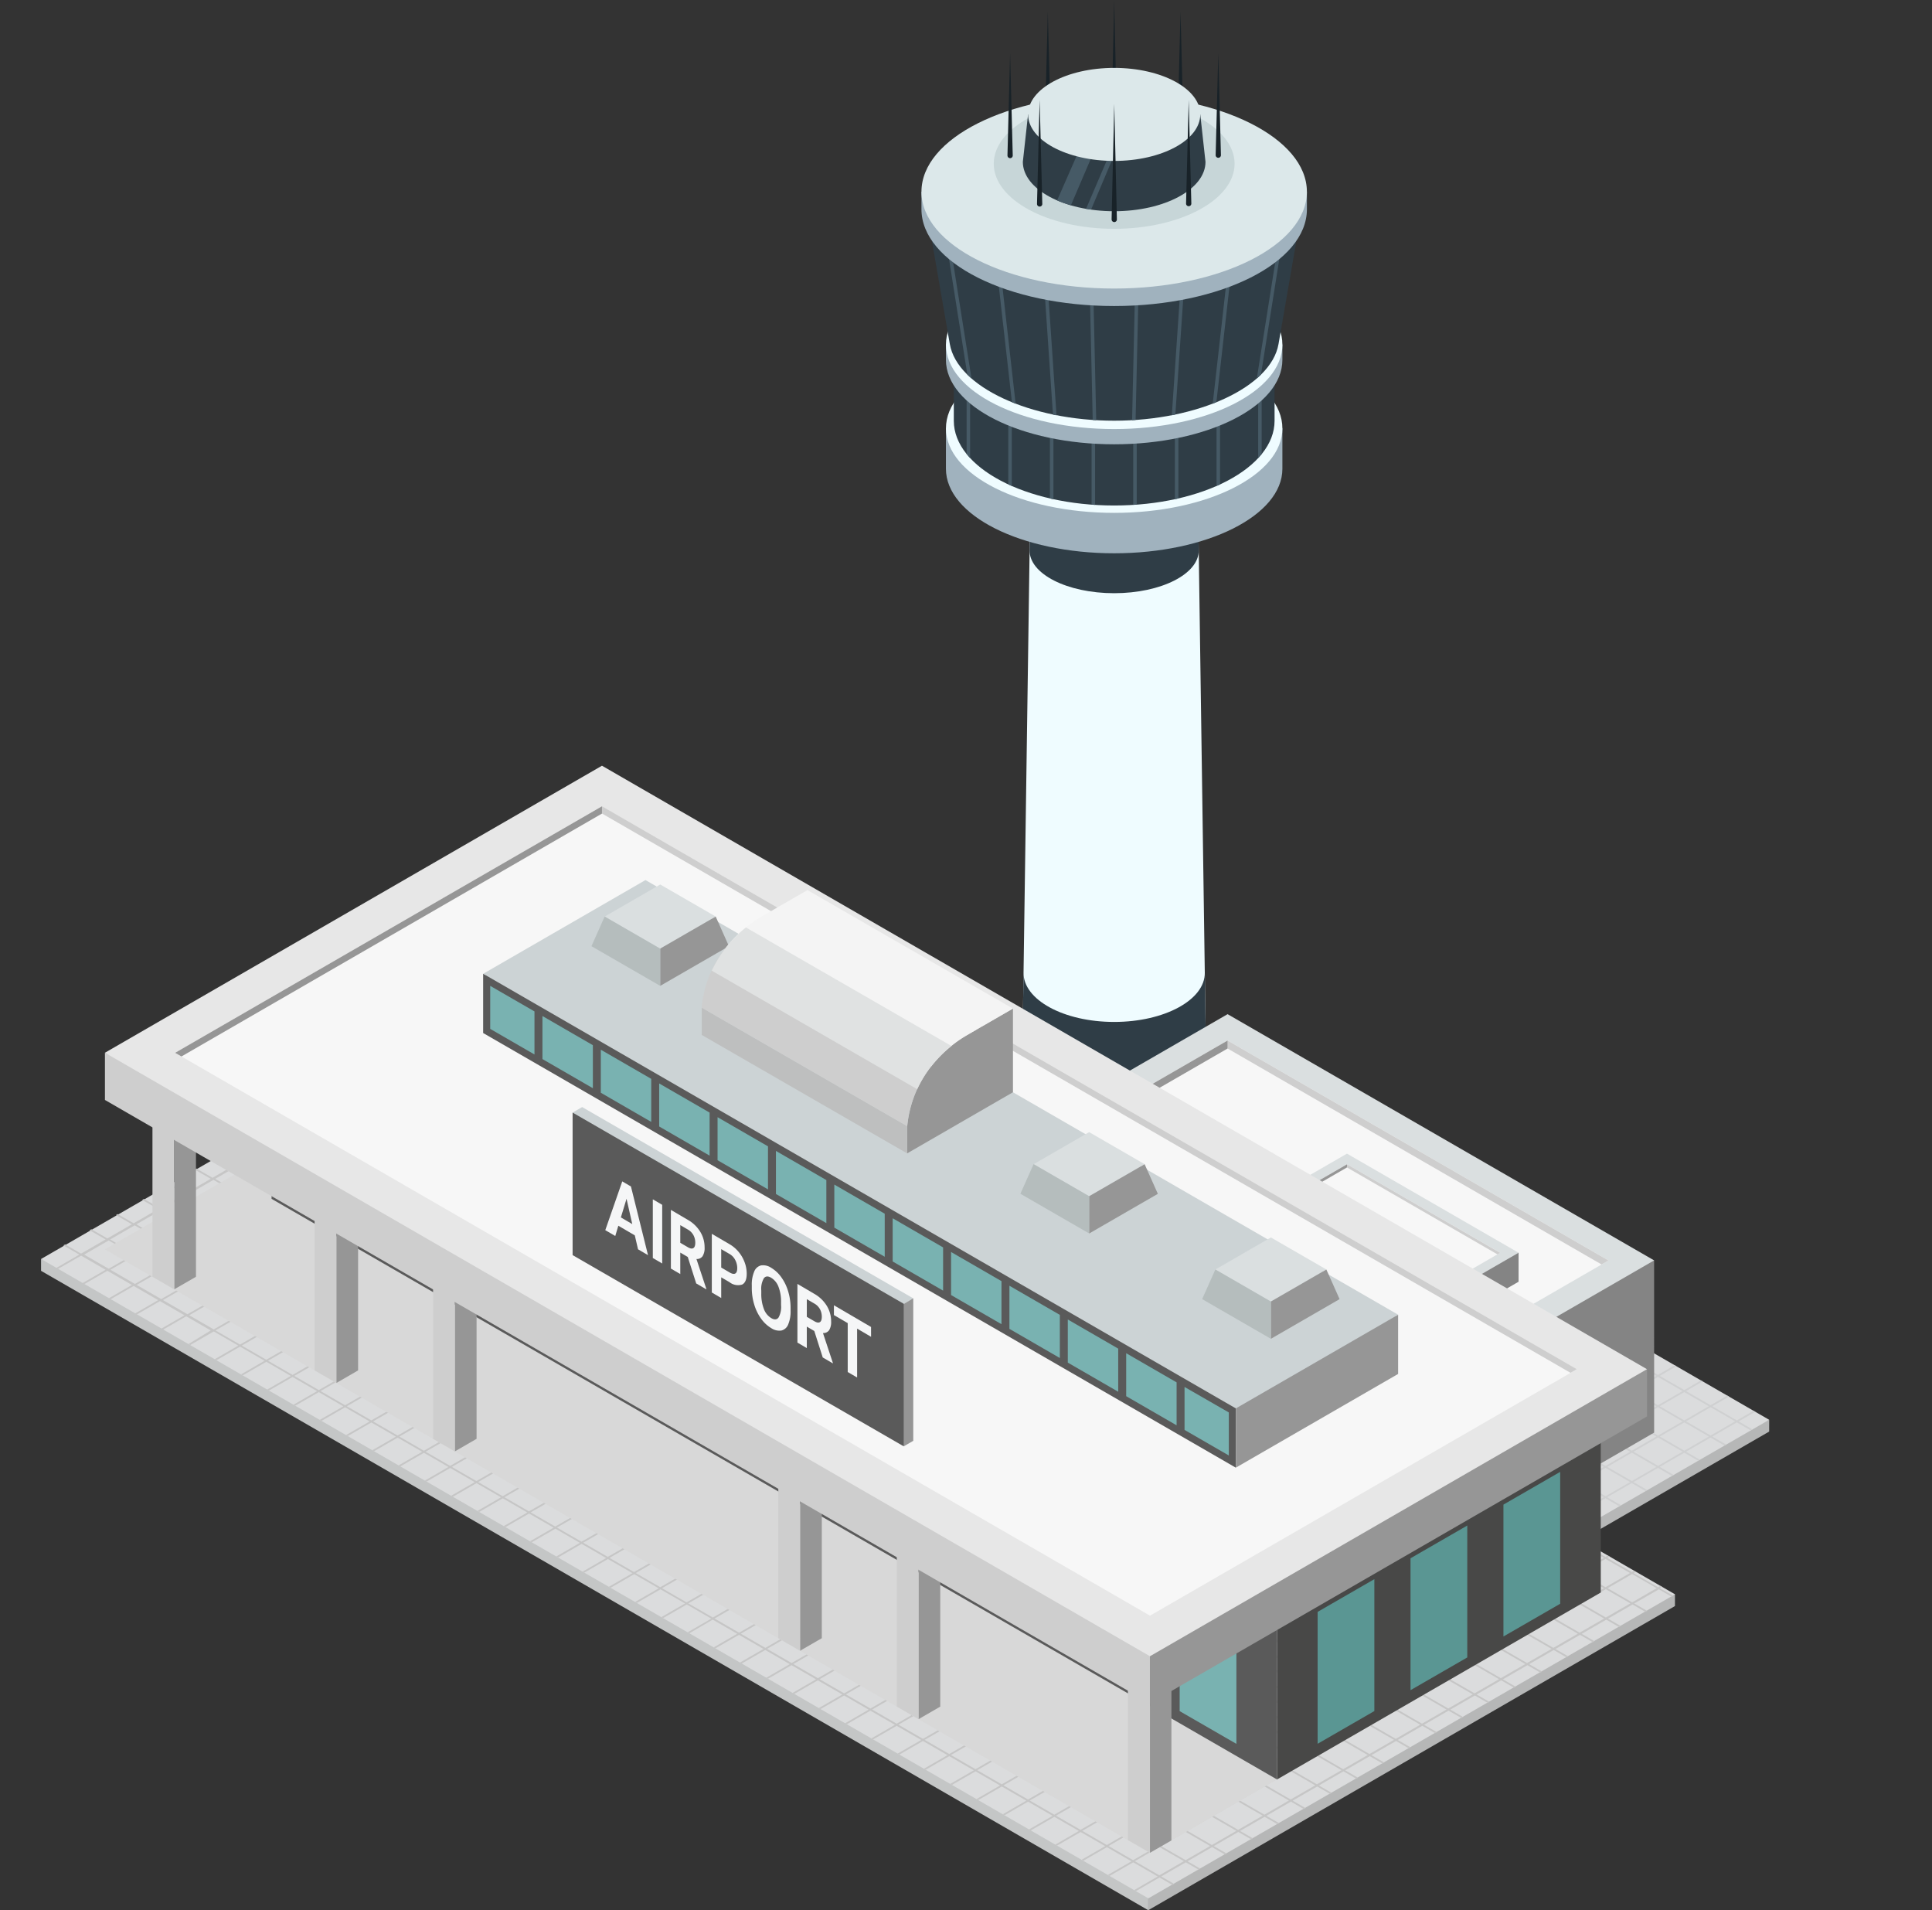 <svg xmlns="http://www.w3.org/2000/svg" xmlns:xlink="http://www.w3.org/1999/xlink" width="126" height="124.551" viewBox="0 0 126 124.551">
  <rect x="0" y="0" width="126" height="124.551" fill="#333333" stroke="none"/>
  <defs>
    <clipPath id="clip-path">
      <rect id="Rectangle_13466" data-name="Rectangle 13466" width="126" height="124.551" transform="translate(20.856)" fill="none"/>
    </clipPath>
    <clipPath id="clip-path-2">
      <rect id="Rectangle_13465" data-name="Rectangle 13465" width="77.626" height="44.817" fill="none"/>
    </clipPath>
  </defs>
  <g id="icon-infra" transform="translate(-20.856)">
    <g id="Group_13810" data-name="Group 13810">
      <g id="Group_4292" data-name="Group 4292">
        <g id="Group_4291" data-name="Group 4291" clip-path="url(#clip-path)">
          <path id="Path_13065" data-name="Path 13065" d="M257.981,135.5c-.026,1.812,2.65,3.293,5.979,3.293s6-1.48,5.979-3.293l-.483-33.631H258.464Z" transform="translate(-170.441 -67.302)" fill="#effcff"/>
          <path id="Path_13066" data-name="Path 13066" d="M263.96,190.106c-3.289,0-5.935-1.447-5.91-3.217l-.068,4.781c-.026,1.812,2.65,3.293,5.979,3.293s6-1.48,5.979-3.293l-.069-4.781c.025,1.77-2.621,3.217-5.91,3.217" transform="translate(-170.441 -123.472)" fill="#2f3d46"/>
          <path id="Path_13067" data-name="Path 13067" d="M259.349,103.181c-.022,1.541,2.447,2.8,5.515,2.8s5.537-1.258,5.515-2.8l-.019-1.312H259.368Z" transform="translate(-171.345 -67.302)" fill="#2f3d46"/>
          <path id="Path_13068" data-name="Path 13068" d="M243.268,84.948c0,3.043,4.912,5.51,10.971,5.51s10.972-2.467,10.972-5.51V82.313H243.268Z" transform="translate(-160.721 -54.382)" fill="#a0b2be"/>
          <path id="Path_13069" data-name="Path 13069" d="M254.24,66.074c-6.059,0-10.971,2.467-10.971,5.51s4.912,5.51,10.971,5.51,10.971-2.467,10.971-5.51-4.912-5.51-10.971-5.51" transform="translate(-160.721 -43.653)" fill="#effcff"/>
          <path id="Path_13070" data-name="Path 13070" d="M244.781,75.72c0,3.05,4.682,5.522,10.458,5.522S265.7,78.77,265.7,75.72V73.08H244.781Z" transform="translate(-161.72 -48.282)" fill="#2f3d46"/>
          <path id="Path_13071" data-name="Path 13071" d="M255.395,81.188l.229.016V73.08h-.229Zm-5.433-1.321q.113.052.229.1V73.08h-.229Zm2.716.914.229.051V73.08h-.229Zm8.149.051.229-.051v-7.7h-.229Zm-13.582-2.945c.072.089.149.177.229.263V73.08h-.229ZM266.26,73.08v5.071q.121-.13.229-.263V73.08ZM258.111,81.2l.229-.016V73.08h-.229Zm5.433-1.233c.077-.034.153-.069.229-.1V73.08h-.229Z" transform="translate(-163.349 -48.282)" fill="#465a66"/>
          <path id="Path_13072" data-name="Path 13072" d="M243.268,67.2c0,3.043,4.912,5.51,10.971,5.51s10.972-2.467,10.972-5.51v-.995H243.268Z" transform="translate(-160.721 -43.741)" fill="#a0b2be"/>
          <path id="Path_13073" data-name="Path 13073" d="M254.24,49.968c-6.059,0-10.971,2.467-10.971,5.51s4.912,5.51,10.971,5.51,10.971-2.467,10.971-5.51-4.912-5.51-10.971-5.51" transform="translate(-160.721 -33.012)" fill="#effcff"/>
          <path id="Path_13074" data-name="Path 13074" d="M240.841,47.809c.488,2.814,5.269,5,10.719,5s10.231-2.19,10.719-5l1.629-9.4h-24.7Z" transform="translate(-158.041 -25.378)" fill="#2f3d46"/>
          <path id="Path_13075" data-name="Path 13075" d="M242.061,38.412l1.806,11.394c.086.085.177.168.271.25l-1.846-11.644Zm3.219,0L246.774,51.6c.08.033.159.065.241.1l-1.5-13.289Zm3.219,0,.951,14,.233.047-.954-14.042Zm3.219,0,.325,14.351.229.015-.325-14.366Zm8.15,13.289c.082-.032.161-.064.241-.1L261.6,38.412h-.23Zm4.723-13.289-1.846,11.644c.094-.082.185-.165.271-.25l1.807-11.394Zm-9.98,14.366.229-.015.325-14.351h-.229Zm2.59-.323.232-.047.951-14h-.229Z" transform="translate(-159.923 -25.378)" fill="#465a66"/>
          <path id="Path_13076" data-name="Path 13076" d="M238.562,37.982c0,3.486,5.627,6.312,12.568,6.312S263.7,41.468,263.7,37.982v-1.14H238.562Z" transform="translate(-157.611 -24.34)" fill="#a0b2be"/>
          <path id="Path_13077" data-name="Path 13077" d="M251.131,18.24c-6.941,0-12.568,2.826-12.568,6.312s5.627,6.313,12.568,6.313S263.7,28.038,263.7,24.552s-5.627-6.312-12.568-6.312" transform="translate(-157.612 -12.051)" fill="#dce8ea"/>
          <path id="Path_13078" data-name="Path 13078" d="M260.312,18.964c-4.337,0-7.853,1.9-7.853,4.242s3.516,4.242,7.853,4.242,7.853-1.9,7.853-4.242-3.516-4.242-7.853-4.242" transform="translate(-166.793 -12.529)" fill="#c7d6d8"/>
          <path id="Path_13079" data-name="Path 13079" d="M287.849,8.991l.171-6.777.172,6.777a.172.172,0,0,1-.343.009V8.991" transform="translate(-190.174 -1.463)" fill="#182228"/>
          <path id="Path_13080" data-name="Path 13080" d="M275.1,7.527,275.267,0l.172,7.528a.172.172,0,0,1-.343.008V7.527" transform="translate(-181.748 0.001)" fill="#182228"/>
          <path id="Path_13081" data-name="Path 13081" d="M262.341,8.991l.172-6.777.172,6.777a.172.172,0,0,1-.343.009V8.991" transform="translate(-173.321 -1.463)" fill="#182228"/>
          <path id="Path_13082" data-name="Path 13082" d="M258.048,25.079c0,1.777,2.666,3.218,5.956,3.218s5.956-1.44,5.956-3.218l-.341-3.095H258.389Z" transform="translate(-170.485 -14.524)" fill="#2f3d46"/>
          <path id="Path_13083" data-name="Path 13083" d="M267.095,21.984l-2.46,5.606a7.714,7.714,0,0,0,.9.32l2.535-5.926Z" transform="translate(-174.837 -14.524)" fill="#465a66"/>
          <path id="Path_13084" data-name="Path 13084" d="M272.838,21.984,270.2,28.14c.108.019.218.034.328.05l2.626-6.206Z" transform="translate(-178.515 -14.524)" fill="#465a66"/>
          <path id="Path_13085" data-name="Path 13085" d="M264.67,13.045c-3.1,0-5.615,1.358-5.615,3.033s2.514,3.033,5.615,3.033,5.614-1.358,5.614-3.033-2.514-3.033-5.614-3.033" transform="translate(-171.15 -8.618)" fill="#dce8ea"/>
          <path id="Path_13086" data-name="Path 13086" d="M295.1,16.854l.172-6.667.172,6.667a.172.172,0,0,1-.343.009v-.009" transform="translate(-194.962 -6.73)" fill="#182228"/>
          <path id="Path_13087" data-name="Path 13087" d="M255.093,16.854l.172-6.667.172,6.667a.172.172,0,1,1-.343.009v-.009" transform="translate(-168.533 -6.73)" fill="#182228"/>
          <path id="Path_13088" data-name="Path 13088" d="M289.419,25.943l.172-6.777.172,6.777a.172.172,0,0,1-.343.009v-.009" transform="translate(-191.211 -12.662)" fill="#182228"/>
          <path id="Path_13089" data-name="Path 13089" d="M275.1,27.459l.172-7.528.172,7.528a.172.172,0,1,1-.343.008v-.008" transform="translate(-181.748 -13.168)" fill="#182228"/>
          <path id="Path_13090" data-name="Path 13090" d="M260.771,25.943l.172-6.777.172,6.777a.172.172,0,1,1-.343.009v-.009" transform="translate(-172.284 -12.662)" fill="#182228"/>
          <path id="Path_13091" data-name="Path 13091" d="M375.245,272.82l-.852.276-12.628,7.29v.983l13.479-7.782Z" transform="translate(-239.008 -180.244)" fill="#b6b7b7"/>
          <path id="Path_13092" data-name="Path 13092" d="M361.766,249.885v15.564l13.479-7.782Z" transform="translate(-239.009 -165.092)" fill="#dbdcdd"/>
          <path id="Path_13093" data-name="Path 13093" d="M361.765,265.647l.288.166.114-.066-.4-.232Zm12.574-7.973-.114-.066-1.089.628-1.6-.923,1.089-.629-.114-.066-1.089.629-1.6-.923,1.089-.629-.114-.066-1.089.628-1.6-.923,1.089-.629-.114-.066-1.089.628-1.6-.923,1.089-.629-.114-.066-1.089.628-1.6-.923,1.089-.629-.114-.066-1.089.629-1.6-.923,1.089-.629-.114-.066-1.089.629-1.1-.632v.132l.981.566-.981.566v.132l1.1-.632,1.6.923-1.6.923-1.1-.632v.132l.981.566-.981.566v.132l1.1-.632,1.6.923-1.6.923-1.1-.632v.132l.981.566-.981.566v.132l1.1-.632,1.6.923-1.6.923-1.1-.632v.132l.981.566-.981.566V259l1.1-.632,1.6.923-1.6.923-1.1-.632v.132l.981.566-.981.566v.132l1.1-.632,1.6.923-1.6.923-1.1-.632v.132l.981.566-.981.566v.132l1.1-.632,1.6.923-1.6.923-1.1-.632v.132l.981.566-.981.566v.132l1.1-.633.905.523.114-.066-.905-.523,1.6-.923.9.523.114-.066-.9-.523,1.6-.923.905.523.114-.066-.905-.523,1.6-.923.905.523.114-.066-.905-.523,1.6-.923.905.523.114-.066-.905-.523,1.6-.923.905.523.114-.066-.905-.523,1.6-.923.905.523.114-.066-.9-.523Zm-3.03-.36-1.6.923-1.6-.923,1.6-.923Zm-3.425,1.977-1.6.923-1.6-.923,1.6-.923Zm-3.2-1.977,1.6-.923,1.6.923-1.6.923Zm1.713.989,1.6-.923,1.6.923-1.6.923Zm3.2-1.978-1.6.923-1.6-.923,1.6-.923Zm-1.713-.989-1.6.923-1.6-.923,1.6-.923Zm-4.909-.989,1.6-.923,1.6.923-1.6.923Zm0,1.978,1.6-.923,1.6.923-1.6.923Zm0,1.978,1.6-.923,1.6.923-1.6.923Zm0,1.977,1.6-.923,1.6.923-1.6.923Zm1.6,2.9-1.6-.923,1.6-.923,1.6.923Zm1.713-.989-1.6-.923,1.6-.923,1.6.923ZM368,261.2l-1.6-.923,1.6-.923,1.6.923Zm1.713-.989-1.6-.923,1.6-.923,1.6.923Zm1.713-.989-1.6-.923,1.6-.923,1.6.923Zm-9.187-8.539-.472.272v.132l.586-.338Z" transform="translate(-239.008 -165.622)" fill="#cfd0d1"/>
          <path id="Path_13094" data-name="Path 13094" d="M359.98,242.207l-8.788,5.041-.231.527V259l9.643-5.568V242.207Z" transform="translate(-231.87 -160.02)" fill="#848484"/>
          <path id="Path_13095" data-name="Path 13095" d="M278.625,194.877l-9.643,5.568L296.8,216.5l9.643-5.568Z" transform="translate(-177.709 -128.75)" fill="#dadfe0"/>
          <path id="Path_13096" data-name="Path 13096" d="M277.751,203.789l6.668-3.85,24.842,14.343-6.668,3.85Z" transform="translate(-183.502 -132.094)" fill="#f7f7f7"/>
          <path id="Path_13097" data-name="Path 13097" d="M297.4,199.939v.521l24.391,14.082.451-.26Z" transform="translate(-196.485 -132.094)" fill="#cecece"/>
          <path id="Path_13098" data-name="Path 13098" d="M345.522,240.719l-3.536,2.028-.093.212v1.891l3.88-2.24v-1.891Z" transform="translate(-225.879 -159.037)" fill="#848484"/>
          <path id="Path_13099" data-name="Path 13099" d="M312.79,221.677l-3.88,2.24,11.192,6.462,3.88-2.24Z" transform="translate(-204.088 -146.456)" fill="#dadfe0"/>
          <path id="Path_13100" data-name="Path 13100" d="M312.438,225.262l2.683-1.549,9.995,5.771-2.683,1.549Z" transform="translate(-206.419 -147.801)" fill="#f7f7f7"/>
          <path id="Path_13101" data-name="Path 13101" d="M320.344,223.714v.209l9.813,5.666.181-.1Z" transform="translate(-211.642 -147.801)" fill="#cecece"/>
          <path id="Path_13102" data-name="Path 13102" d="M315.121,223.923l-2.5,1.444-.181-.1,2.683-1.549Z" transform="translate(-206.419 -147.802)" fill="#969696"/>
          <path id="Path_13103" data-name="Path 13103" d="M70.209,242.2l-.852-.276v.768l72.214,41.693V283.4Z" transform="translate(-45.823 -159.83)" fill="#c4c6c6"/>
          <path id="Path_13104" data-name="Path 13104" d="M315.669,306.627l-33.5,19.338v.983l34.347-19.83v-.768Z" transform="translate(-186.424 -202.398)" fill="#b6b7b7"/>
          <path id="Path_13105" data-name="Path 13105" d="M69.358,203.311l34.347-19.83,72.214,41.694L141.572,245Z" transform="translate(-45.823 -121.221)" fill="#dbdcdd"/>
          <path id="Path_13106" data-name="Path 13106" d="M176.96,224.952l.153-.089L177,224.8l-.153.088-1.6-.923.153-.089-.114-.066-.153.088-1.6-.923.153-.089-.114-.066-.153.088-1.6-.923.153-.089-.114-.066-.153.088-1.6-.923.153-.088-.114-.066-.153.089-1.6-.923.153-.088-.114-.066-.153.089-1.6-.923.153-.088-.114-.066-.153.089-1.6-.923.153-.088-.114-.066-.153.089-1.6-.923.153-.088-.114-.066-.153.089-1.6-.923.153-.089-.114-.066-.153.089-1.6-.923.153-.089-.114-.066-.153.089-1.6-.923.153-.089-.114-.066-.153.089-1.6-.923.154-.089-.114-.066-.154.089-1.6-.923.154-.089-.114-.066-.154.089-1.6-.923.154-.089-.114-.066-.154.089-1.6-.923.154-.089-.114-.066-.154.089-1.6-.923.153-.089-.114-.066-.154.089-1.6-.923.153-.089-.114-.066-.154.089-1.6-.923.154-.089-.115-.066-.153.089-1.6-.923.154-.089-.114-.066-.154.089-1.6-.923.154-.089-.114-.066-.154.089-1.6-.923.154-.089-.114-.066-.154.089-1.6-.923.154-.089-.115-.066-.154.089-1.6-.923.154-.089-.114-.066-.154.089-1.6-.923.154-.089-.114-.066-.154.089-1.6-.923.154-.089-.114-.066-.154.089-1.6-.923.154-.089-.114-.066-.154.089-1.6-.923.154-.089-.114-.066-.154.089-1.6-.923.154-.089-.114-.066-.154.089-1.6-.923.154-.089-.114-.066-.154.089-1.6-.923.154-.089-.114-.066-.154.089-1.6-.923.154-.089-.114-.066-.154.089-1.6-.923.154-.089-.114-.066-.154.089-1.6-.923.154-.089-.114-.066-.154.089-1.6-.923.154-.089-.114-.066-.154.089-1.6-.923.154-.089-.114-.066-.154.089-1.6-.923.154-.089-.114-.066-.154.089-1.6-.923.154-.089-.114-.066-.154.089-1.6-.923.154-.089-.114-.066-.154.089-1.6-.923.154-.089-.114-.066-.155.089-1.6-.923.154-.089-.114-.066-.155.089-1.6-.923.154-.089-.114-.066-.155.089-1.044-.6-.114.066,1.044.6-1.6.923-1.044-.6-.114.066,1.044.6-1.6.923-1.044-.6-.114.066,1.044.6-1.6.923-1.044-.6-.114.066,1.044.6-1.6.923-1.044-.6-.115.066,1.044.6-1.6.923-1.044-.6-.114.066,1.044.6-1.6.923-1.044-.6-.114.066,1.044.6-1.6.923-1.044-.6-.114.066,1.044.6-1.6.923-1.044-.6-.115.066,1.044.6-1.6.923-1.044-.6-.114.066,1.044.6-1.6.923-1.044-.6-.114.066,1.044.6-1.6.923-1.044-.6-.114.066,1.044.6-1.6.923-1.044-.6-.114.066,1.044.6-1.6.923-1.044-.6-.114.066,1.044.6-1.6.923-1.044-.6-.114.066,1.044.6-1.6.923-1.044-.6-.114.066,1.044.6-1.6.923-1.044-.6-.114.066,1.044.6-1.6.923-1.044-.6-.114.066,1.044.6-1.6.923-1.044-.6-.114.066,1.044.6-1.6.923-1.044-.6-.114.066,1.044.6-1.539.888.114.066,1.539-.888,1.6.923-1.538.888.114.066,1.539-.888,1.6.923-1.539.888.114.066,1.539-.888,1.6.923-1.539.888.114.066,1.538-.888,1.6.923-1.539.888.114.066,1.539-.888,1.6.923L81,209.032l.114.066,1.538-.888,1.6.923-1.538.888.114.066,1.538-.888,1.6.923-1.539.888.114.066,1.539-.888,1.6.923L86.135,212l.114.066,1.539-.888,1.6.923-1.539.888.114.066,1.539-.888,1.6.923-1.539.888.114.066,1.539-.888,1.6.923-1.539.888.114.066,1.539-.888,1.6.923-1.539.888.114.066,1.539-.888,1.6.923-1.539.888.114.066,1.539-.888,1.6.923-1.539.888.114.066,1.539-.888,1.6.923-1.539.889.115.066,1.539-.889,1.6.923-1.539.889.115.066,1.539-.888,1.6.923-1.539.889.114.066,1.539-.888,1.6.923-1.539.889.114.066,1.539-.888,1.6.923-1.539.889.114.066,1.539-.888,1.6.923-1.539.888.114.066,1.539-.889,1.6.923-1.539.888.114.066,1.539-.889,1.6.923-1.539.888.114.066,1.539-.889,1.6.923-1.539.888.114.066,1.539-.889,1.6.923-1.539.889.114.066L115.19,227l1.6.923-1.539.889.114.066,1.539-.888,1.6.923-1.539.889.114.066,1.539-.888,1.6.923-1.539.889.114.066,1.539-.888,1.6.923-1.539.889.114.066,1.539-.889,1.6.923-1.539.888.114.066,1.54-.889,1.6.923-1.539.889.114.066,1.539-.889,1.6.923-1.539.889.114.066,1.539-.889,1.6.923-1.539.889.114.066,1.539-.889,1.6.923-1.539.889.114.066,1.539-.889,1.6.923-1.539.889.114.066,1.539-.889,1.6.923-1.539.889.114.066,1.539-.889,1.6.923-1.539.889.114.066,1.539-.889,1.6.923-1.54.889.114.066,1.54-.889,1.6.923-1.54.889.114.066,1.54-.889,1.6.923-1.54.889.114.066,1.54-.889,1.6.923-1.54.889.114.066,1.54-.889,1.6.923-1.539.889.115.066,1.539-.889.839.484.114-.066-.839-.485,1.6-.923.839.484.114-.066-.839-.485,1.6-.923.839.484.114-.066-.839-.485,1.6-.923.839.485.114-.066-.839-.484,1.6-.923.839.485.114-.066-.839-.484,1.6-.923.839.485.114-.066-.839-.484,1.6-.923.839.485.114-.066-.839-.484,1.6-.923.839.484.114-.066-.839-.484,1.6-.923.839.484.114-.066-.839-.485,1.6-.923.839.484.114-.066-.839-.485,1.6-.923.839.484.114-.066-.839-.485,1.6-.923.839.485.114-.066-.839-.484,1.6-.923.839.485.114-.066-.839-.484,1.6-.923.839.485.114-.066-.839-.484,1.6-.923.839.484.114-.066-.839-.484,1.6-.923.839.484.114-.066-.839-.484,1.6-.923.839.484.114-.066-.839-.484,1.6-.923.839.484.114-.066-.839-.485,1.6-.923.839.484.114-.066-.839-.484,1.6-.923.839.484.114-.066Zm-1.941-.989-1.6.923-1.6-.923,1.6-.923Zm-66.679-20.7,1.6.923-1.6.923-1.6-.923Zm-1.713.857-1.6-.923,1.6-.923,1.6.923Zm3.425.132,1.6.923-1.6.923-1.6-.923Zm1.713.989,1.6.923-1.6.923-1.6-.923Zm1.713.989,1.6.923-1.6.923-1.6-.923Zm1.713.988,1.6.923-1.6.923-1.6-.923Zm1.713.989,1.6.923-1.6.923-1.6-.923Zm1.713.989,1.6.923-1.6.923-1.6-.923Zm1.713.989,1.6.923-1.6.923-1.6-.923Zm1.713.989,1.6.923-1.6.923-1.6-.923Zm1.713.989,1.6.923-1.6.923-1.6-.923Zm1.713.989,1.6.923-1.6.923-1.6-.923Zm1.713.989,1.6.923-1.6.923-1.6-.923Zm1.713.989,1.6.923-1.6.923-1.6-.923Zm1.713.988,1.6.923-1.6.923-1.6-.923Zm1.713.989,1.6.923-1.6.923-1.6-.923Zm1.713.989,1.6.923-1.6.923-1.6-.923Zm1.713.989,1.6.923-1.6.923-1.6-.923Zm1.713.989,1.6.923-1.6.923-1.6-.923Zm1.713.989,1.6.923-1.6.923-1.6-.923Zm1.713.988,1.6.923-1.6.923-1.6-.923Zm1.713.989,1.6.923-1.6.923-1.6-.923Zm1.713.988,1.6.923-1.6.923-1.6-.923Zm.114-.066,1.6-.923,1.6.923-1.6.923Zm-.114-.066-1.6-.923,1.6-.923,1.6.923Zm-1.713-.989-1.6-.923,1.6-.923,1.6.923Zm-1.713-.989-1.6-.923,1.6-.923,1.6.923Zm-1.713-.989-1.6-.923,1.6-.923,1.6.923Zm-1.713-.988-1.6-.923,1.6-.923,1.6.923Zm-1.713-.989-1.6-.923,1.6-.923,1.6.923Zm-1.713-.989-1.6-.923,1.6-.923,1.6.923Zm-1.713-.989-1.6-.923,1.6-.923,1.6.923Zm-1.713-.989-1.6-.923,1.6-.923,1.6.923ZM128.891,215l-1.6-.923,1.6-.923,1.6.923Zm-1.713-.989-1.6-.923,1.6-.923,1.6.923Zm-1.713-.988-1.6-.923,1.6-.923,1.6.923Zm-1.713-.989-1.6-.923,1.6-.923,1.6.923Zm-1.713-.989-1.6-.923,1.6-.923,1.6.923Zm-1.713-.989-1.6-.923,1.6-.923,1.6.923Zm-1.713-.989-1.6-.923,1.6-.923,1.6.923Zm-1.713-.989-1.6-.923,1.6-.923,1.6.923Zm-1.713-.989-1.6-.923,1.6-.923,1.6.923Zm-1.713-.989-1.6-.923,1.6-.923,1.6.923Zm-1.713-.988-1.6-.923,1.6-.923,1.6.923Zm-1.713-.989-1.6-.923,1.6-.923,1.6.923Zm-1.713-.989-1.6-.923,1.6-.923,1.6.923Zm-1.713-.989-1.6-.923,1.6-.923,1.6.923Zm-.114.066-1.6.923-1.6-.923,1.6-.923Zm-1.713.989-1.6.923-1.6-.923,1.6-.923Zm.114.066,1.6.923-1.6.923-1.6-.923Zm1.713.989,1.6.923-1.6.923-1.6-.923Zm1.713.989,1.6.923-1.6.923-1.6-.923Zm1.713.989,1.6.923-1.6.923-1.6-.923Zm1.713.988,1.6.923-1.6.923-1.6-.923Zm1.713.989,1.6.923-1.6.923-1.6-.923Zm1.713.989,1.6.923-1.6.923-1.6-.923Zm1.713.989,1.6.923-1.6.923-1.6-.923Zm1.713.989,1.6.923-1.6.923-1.6-.923Zm1.713.989,1.6.923-1.6.923-1.6-.923Zm1.713.989,1.6.923-1.6.923-1.6-.923Zm1.713.989,1.6.923-1.6.923-1.6-.923Zm1.713.988,1.6.923-1.6.923-1.6-.923Zm1.713.989,1.6.923-1.6.923-1.6-.923Zm1.713.989,1.6.923-1.6.923-1.6-.923Zm1.713.989,1.6.923-1.6.923-1.6-.923Zm1.713.989,1.6.923-1.6.923-1.6-.923Zm1.713.989,1.6.923-1.6.923-1.6-.923Zm1.713.989,1.6.923-1.6.923-1.6-.923Zm1.713.988,1.6.923-1.6.923-1.6-.923Zm1.713.989,1.6.923-1.6.923-1.6-.923Zm1.713.989,1.6.923-1.6.923-1.6-.923Zm1.713.989,1.6.923-1.6.923-1.6-.923Zm1.713.989,1.6.923-1.6.923-1.6-.923Zm.114-.066,1.6-.923,1.6.923-1.6.923Zm1.713-.988,1.6-.923,1.6.923-1.6.923Zm1.713-.989,1.6-.923,1.6.923-1.6.923Zm-.114-.066-1.6-.923,1.6-.923,1.6.923Zm-1.713-.989-1.6-.923,1.6-.923,1.6.923Zm-1.713-.989-1.6-.923,1.6-.923,1.6.923Zm-1.713-.989-1.6-.923,1.6-.923,1.6.923Zm-1.713-.988-1.6-.923,1.6-.923,1.6.923Zm-1.713-.989-1.6-.923,1.6-.923,1.6.923Zm-1.713-.989-1.6-.923,1.6-.923,1.6.923Zm-1.713-.989-1.6-.923,1.6-.923,1.6.923Zm-1.713-.989-1.6-.923,1.6-.923,1.6.923ZM132.317,215l-1.6-.923,1.6-.923,1.6.923Zm-1.713-.988-1.6-.923,1.6-.923,1.6.923Zm-1.713-.989-1.6-.923,1.6-.923,1.6.923Zm-1.713-.989-1.6-.923,1.6-.923,1.6.923Zm-1.713-.989-1.6-.923,1.6-.923,1.6.923Zm-1.713-.989-1.6-.923,1.6-.923,1.6.923Zm-1.713-.989-1.6-.923,1.6-.923,1.6.923Zm-1.713-.989-1.6-.923,1.6-.923,1.6.923Zm-1.713-.989-1.6-.923,1.6-.923,1.6.923ZM116.9,206.1l-1.6-.923,1.6-.923,1.6.923Zm-1.713-.988-1.6-.923,1.6-.923,1.6.923Zm-1.713-.989-1.6-.923,1.6-.923,1.6.923Zm-1.713-.989-1.6-.923,1.6-.923,1.6.923Zm-1.713-.989-1.6-.923,1.6-.923,1.6.923Zm-1.713-.989-1.6-.923,1.6-.923,1.6.923Zm-1.713-.989-1.6-.923,1.6-.923,1.6.923Zm-.114.066-1.6.923-1.6-.923,1.6-.923Zm-1.713.989-1.6.923-1.6-.923,1.6-.923Zm-1.713.988-1.6.923-1.6-.923,1.6-.923Zm-1.713.989-1.6.923-1.6-.923,1.6-.923Zm.114.066,1.6.923-1.6.923-1.6-.923Zm1.713.989,1.6.923-1.6.923-1.6-.923Zm1.713.989,1.6.923-1.6.923-1.6-.923Zm1.713.989,1.6.923-1.6.923-1.6-.923Zm1.713.988,1.6.923-1.6.923-1.6-.923Zm1.713.989,1.6.923-1.6.923-1.6-.923Zm1.713.989,1.6.923-1.6.923-1.6-.923Zm1.713.989,1.6.923-1.6.923-1.6-.923Zm1.713.989,1.6.923-1.6.923-1.6-.923Zm1.713.989,1.6.923-1.6.923-1.6-.923Zm1.713.989,1.6.923-1.6.923-1.6-.923Zm1.713.989,1.6.923-1.6.923-1.6-.923Zm1.713.989,1.6.923-1.6.923-1.6-.923Zm1.713.988,1.6.923-1.6.923-1.6-.923Zm1.713.989,1.6.923-1.6.923-1.6-.923Zm1.713.989,1.6.923-1.6.923-1.6-.923Zm1.713.989,1.6.923-1.6.923-1.6-.923Zm1.713.989,1.6.923-1.6.923-1.6-.923Zm1.713.989,1.6.923-1.6.923-1.6-.923Zm1.713.989,1.6.923-1.6.923-1.6-.923Zm1.713.988,1.6.923-1.6.923-1.6-.923Zm1.713.989,1.6.923-1.6.923-1.6-.923Zm1.713.989,1.6.923-1.6.923-1.6-.923Zm1.713.989,1.6.923-1.6.923-1.6-.923Zm1.713.989,1.6.923-1.6.923-1.6-.923Zm1.713.989,1.6.923-1.6.923-1.6-.923Zm.114-.066,1.6-.923,1.6.923-1.6.923Zm1.713-.989,1.6-.923,1.6.923-1.6.923Zm1.713-.989,1.6-.923,1.6.923-1.6.923Zm1.713-.988,1.6-.923,1.6.923-1.6.923Zm1.713-.989,1.6-.923,1.6.923-1.6.923Zm-.114-.066-1.6-.923,1.6-.923,1.6.923Zm-1.713-.989-1.6-.923,1.6-.923,1.6.923Zm-1.713-.989-1.6-.923,1.6-.923,1.6.923Zm-1.713-.988-1.6-.923,1.6-.923,1.6.923Zm-1.713-.989-1.6-.923,1.6-.923,1.6.923Zm-1.713-.989-1.6-.923,1.6-.923,1.6.923Zm-1.713-.989-1.6-.923,1.6-.923,1.6.923Zm-1.713-.989-1.6-.923,1.6-.923,1.6.923Zm-1.713-.989-1.6-.923,1.6-.923,1.6.923ZM135.742,215l-1.6-.923,1.6-.923,1.6.923Zm-1.713-.988-1.6-.923,1.6-.923,1.6.923Zm-1.713-.989-1.6-.923,1.6-.923,1.6.923Zm-1.713-.989-1.6-.923,1.6-.923,1.6.923Zm-1.713-.989-1.6-.923,1.6-.923,1.6.923Zm-1.713-.989-1.6-.923,1.6-.923,1.6.923Zm-1.713-.989-1.6-.923,1.6-.923,1.6.923Zm-1.713-.989-1.6-.923,1.6-.923,1.6.923Zm-1.713-.989-1.6-.923,1.6-.923,1.6.923Zm-1.713-.988-1.6-.923,1.6-.923,1.6.923Zm-1.713-.989-1.6-.923,1.6-.923,1.6.923Zm-1.713-.989-1.6-.923,1.6-.923,1.6.923Zm-1.713-.989-1.6-.923,1.6-.923,1.6.923Zm-1.713-.989-1.6-.923,1.6-.923,1.6.923Zm-1.713-.989-1.6-.923,1.6-.923,1.6.923Zm-1.713-.989-1.6-.923,1.6-.923,1.6.923Zm-1.713-.989-1.6-.923,1.6-.923,1.6.923Zm-1.713-.989-1.6-.923,1.6-.923,1.6.923Zm-.114.066-1.6.923-1.6-.923,1.6-.923Zm-1.713.989-1.6.923-1.6-.923,1.6-.923Zm-1.713.989-1.6.923-1.6-.923,1.6-.923Zm-1.713.989-1.6.923-1.6-.923,1.6-.923Zm-1.713.989-1.6.923-1.6-.923,1.6-.923Zm-1.713.988-1.6.923-1.6-.923,1.6-.923Zm.115.066,1.6.923-1.6.923-1.6-.923Zm1.713.989,1.6.923-1.6.923-1.6-.923Zm1.713.989,1.6.923-1.6.923-1.6-.923Zm1.713.989,1.6.923-1.6.923-1.6-.923Zm1.713.988,1.6.923-1.6.923-1.6-.923Zm1.713.989,1.6.923-1.6.923-1.6-.923Zm1.713.989,1.6.923-1.6.923-1.6-.923Zm1.713.989,1.6.923-1.6.923-1.6-.923Zm1.713.989,1.6.923-1.6.923-1.6-.923Zm1.713.989,1.6.923-1.6.923-1.6-.923Zm1.713.989,1.6.923-1.6.923-1.6-.923Zm1.713.989,1.6.923-1.6.923-1.6-.923Zm1.713.989,1.6.923-1.6.923-1.6-.923Zm1.713.988,1.6.923-1.6.923-1.6-.923Zm1.713.989,1.6.923-1.6.923-1.6-.923Zm1.713.989,1.6.923-1.6.923-1.6-.923Zm1.713.989,1.6.923-1.6.923-1.6-.923Zm1.713.989,1.6.923-1.6.923-1.6-.923Zm1.713.989,1.6.923-1.6.923-1.6-.923Zm1.713.989,1.6.923-1.6.923-1.6-.923Zm1.713.989,1.6.923-1.6.923-1.6-.923Zm1.713.988,1.6.923-1.6.923-1.6-.923Zm1.713.989,1.6.923-1.6.923-1.6-.923Zm1.713.989,1.6.923-1.6.923-1.6-.923Zm1.713.989,1.6.923-1.6.923-1.6-.923Zm1.713.989,1.6.923-1.6.923-1.6-.923Zm1.713.989,1.6.923-1.6.923-1.6-.923Zm1.713.989,1.6.923-1.6.923-1.6-.923Zm.114-.066,1.6-.923,1.6.923-1.6.923Zm1.713-.989,1.6-.923,1.6.923-1.6.923Zm1.713-.989,1.6-.923,1.6.923-1.6.923Zm1.713-.989,1.6-.923,1.6.923-1.6.923Zm1.713-.988,1.6-.923,1.6.923-1.6.923Zm1.713-.989,1.6-.923,1.6.923-1.6.923Zm1.713-.989,1.6-.923,1.6.923-1.6.923Zm-.114-.066-1.6-.923,1.6-.923,1.6.923Zm-1.713-.989-1.6-.923,1.6-.923,1.6.923Zm-1.713-.989-1.6-.923,1.6-.923,1.6.923Zm-1.713-.989-1.6-.923,1.6-.923,1.6.923Zm-1.713-.988-1.6-.923,1.6-.923,1.6.923Zm-1.713-.989-1.6-.923,1.6-.923,1.6.923Zm-1.713-.989-1.6-.923,1.6-.923,1.6.923Zm-1.713-.989-1.6-.923,1.6-.923,1.6.923Zm-1.713-.989-1.6-.923,1.6-.923,1.6.923ZM139.167,215l-1.6-.923,1.6-.923,1.6.923Zm-1.713-.989-1.6-.923,1.6-.923,1.6.923Zm-1.713-.988-1.6-.923,1.6-.923,1.6.923Zm-1.713-.989-1.6-.923,1.6-.923,1.6.923Zm-1.713-.989-1.6-.923,1.6-.923,1.6.923Zm-1.713-.989-1.6-.923,1.6-.923,1.6.923Zm-1.713-.989-1.6-.923,1.6-.923,1.6.923Zm-1.713-.989-1.6-.923,1.6-.923,1.6.923Zm-1.713-.989-1.6-.923,1.6-.923,1.6.923Zm-1.713-.989-1.6-.923,1.6-.923,1.6.923Zm-1.713-.988-1.6-.923,1.6-.923,1.6.923Zm-1.713-.989-1.6-.923,1.6-.923,1.6.923Zm-1.713-.989-1.6-.923,1.6-.923,1.6.923Zm-1.713-.989-1.6-.923,1.6-.923,1.6.923Zm-1.713-.989-1.6-.923,1.6-.923,1.6.923Zm-1.713-.989-1.6-.923,1.6-.923,1.6.923Zm-1.713-.989-1.6-.923,1.6-.923,1.6.923Zm-1.713-.989-1.6-.923,1.6-.923,1.6.923Zm-1.713-.989-1.6-.923,1.6-.923,1.6.923Zm-1.713-.988-1.6-.923,1.6-.923,1.6.923Zm-.114.066-1.6.923-1.6-.923,1.6-.923Zm-1.713.989-1.6.923-1.6-.923,1.6-.923Zm-1.713.989-1.6.923-1.6-.923,1.6-.923Zm-1.713.989-1.6.923-1.6-.923,1.6-.923Zm-1.713.989-1.6.923-1.6-.923,1.6-.923Zm-1.713.989-1.6.923-1.6-.923,1.6-.923Zm-1.713.989-1.6.923-1.6-.923,1.6-.923Zm-1.713.988-1.6.923-1.6-.923,1.6-.923Zm.114.066,1.6.923-1.6.923-1.6-.923Zm1.713.989,1.6.923-1.6.923-1.6-.923Zm1.713.989,1.6.923-1.6.923-1.6-.923Zm1.713.989,1.6.923-1.6.923-1.6-.923Zm1.713.988,1.6.923-1.6.923-1.6-.923Zm1.713.989,1.6.923-1.6.923-1.6-.923Zm1.713.989,1.6.923-1.6.923-1.6-.923Zm1.713.989,1.6.923-1.6.923-1.6-.923Zm1.713.989,1.6.923-1.6.923-1.6-.923Zm1.713.989,1.6.923-1.6.923-1.6-.923Zm1.713.989,1.6.923-1.6.923-1.6-.923Zm1.713.989,1.6.923-1.6.923-1.6-.923Zm1.713.989,1.6.923-1.6.923-1.6-.923Zm1.713.988,1.6.923-1.6.923-1.6-.923Zm1.713.989,1.6.923-1.6.923-1.6-.923Zm1.713.989,1.6.923-1.6.923-1.6-.923Zm1.713.989,1.6.923-1.6.923-1.6-.923Zm1.713.989,1.6.923-1.6.923-1.6-.923Zm1.713.989,1.6.923-1.6.923-1.6-.923Zm1.713.988,1.6.923-1.6.923-1.6-.923Zm1.713.989,1.6.923-1.6.923-1.6-.923Zm1.713.988,1.6.923-1.6.923-1.6-.923Zm1.713.989,1.6.923-1.6.923-1.6-.923Zm1.713.989,1.6.923-1.6.923-1.6-.923Zm1.713.989,1.6.923-1.6.923-1.6-.923Zm1.713.989,1.6.923-1.6.923-1.6-.923Zm1.713.989,1.6.923-1.6.923-1.6-.923Zm1.713.988,1.6.923-1.6.923-1.6-.923Zm1.713.989,1.6.923-1.6.923-1.6-.923Zm1.713.989,1.6.923-1.6.923-1.6-.923Zm.114-.066,1.6-.923,1.6.923-1.6.923Zm1.713-.989,1.6-.923,1.6.923-1.6.923Zm1.713-.989,1.6-.923,1.6.923-1.6.923Zm1.713-.989,1.6-.923,1.6.923-1.6.923Zm1.713-.989,1.6-.923,1.6.923-1.6.923Zm1.713-.989,1.6-.923,1.6.923-1.6.923Zm1.713-.988,1.6-.923,1.6.923-1.6.923Zm1.713-.989,1.6-.923,1.6.923-1.6.923Zm1.713-.989,1.6-.923,1.6.923-1.6.923Zm-.114-.066-1.6-.923,1.6-.923,1.6.923Zm-1.713-.989-1.6-.923,1.6-.923,1.6.923Zm-1.713-.989-1.6-.923,1.6-.923,1.6.923Zm-1.713-.989-1.6-.923,1.6-.923,1.6.923Zm-1.713-.988-1.6-.923,1.6-.923,1.6.923Zm-1.713-.989-1.6-.923,1.6-.923,1.6.923Zm-1.713-.989-1.6-.923,1.6-.923,1.6.923Zm-1.713-.989-1.6-.923,1.6-.923,1.6.923Zm-1.713-.989-1.6-.923,1.6-.923,1.6.923ZM142.592,215l-1.6-.923,1.6-.923,1.6.923Zm-1.713-.989-1.6-.923,1.6-.923,1.6.923Zm-1.713-.988-1.6-.923,1.6-.923,1.6.923Zm-1.713-.989-1.6-.923,1.6-.923,1.6.923Zm-1.713-.989-1.6-.923,1.6-.923,1.6.923Zm-1.713-.989-1.6-.923,1.6-.923,1.6.923Zm-1.713-.989-1.6-.923,1.6-.923,1.6.923Zm-1.713-.989-1.6-.923,1.6-.923,1.6.923Zm-1.713-.989-1.6-.923,1.6-.923,1.6.923Zm-1.713-.989-1.6-.923,1.6-.923,1.6.923Zm-1.713-.988-1.6-.923,1.6-.923,1.6.923Zm-1.713-.989-1.6-.923,1.6-.923,1.6.923Zm-1.713-.989-1.6-.923,1.6-.923,1.6.923Zm-1.713-.989-1.6-.923,1.6-.923,1.6.923Zm-1.713-.989-1.6-.923,1.6-.923,1.6.923Zm-1.713-.989-1.6-.923,1.6-.923,1.6.923Zm-1.713-.989-1.6-.923,1.6-.923,1.6.923Zm-1.713-.989-1.6-.923,1.6-.923,1.6.923Zm-1.713-.988-1.6-.923,1.6-.923,1.6.923Zm-1.713-.989-1.6-.923,1.6-.923,1.6.923Zm-1.713-.989-1.6-.923,1.6-.923,1.6.923Zm-1.713-.989-1.6-.923,1.6-.923,1.6.923Zm-.114.066-1.6.923-1.6-.923,1.6-.923Zm-1.713.988-1.6.923-1.6-.923,1.6-.923Zm-1.713.989-1.6.923-1.6-.923,1.6-.923Zm-1.713.989-1.6.923-1.6-.923,1.6-.923Zm-1.713.989-1.6.923-1.6-.923,1.6-.923Zm-1.713.989-1.6.923-1.6-.923,1.6-.923Zm-1.713.989-1.6.923-1.6-.923,1.6-.923Zm-1.713.989-1.6.923-1.6-.923,1.6-.923Zm-1.713.988-1.6.923-1.6-.923,1.6-.923ZM91.1,203.2l-1.6.923-1.6-.923,1.6-.923Zm.114.066,1.6.923-1.6.923-1.6-.923Zm1.713.989,1.6.923-1.6.923-1.6-.923Zm1.713.989,1.6.923-1.6.923-1.6-.923Zm1.713.989,1.6.923-1.6.923-1.6-.923Zm1.713.988,1.6.923-1.6.923-1.6-.923Zm1.713.989,1.6.923-1.6.923-1.6-.923Zm1.713.989,1.6.923-1.6.923-1.6-.923Zm1.713.989,1.6.923-1.6.923-1.6-.923Zm1.713.989,1.6.923-1.6.923-1.6-.923Zm1.713.989,1.6.923-1.6.923-1.6-.923Zm1.713.989,1.6.923-1.6.923-1.6-.923Zm1.713.989,1.6.923-1.6.923-1.6-.923Zm1.713.988,1.6.923-1.6.923-1.6-.923Zm1.713.989,1.6.923-1.6.923-1.6-.923Zm1.713.989,1.6.923-1.6.923-1.6-.923Zm1.713.989,1.6.923-1.6.923-1.6-.923Zm1.713.989,1.6.923-1.6.923-1.6-.923Zm1.713.989,1.6.923-1.6.923-1.6-.923Zm1.713.989,1.6.923-1.6.923-1.6-.923Zm1.713.988,1.6.923-1.6.923-1.6-.923Zm1.713.989,1.6.923-1.6.923-1.6-.923Zm1.713.989,1.6.923-1.6.923-1.6-.923Zm1.713.989,1.6.923-1.6.923-1.6-.923Zm1.713.989,1.6.923-1.6.923-1.6-.923Zm1.713.989,1.6.923-1.6.923-1.6-.923Zm1.713.989,1.6.923-1.6.923-1.6-.923Zm1.713.989,1.6.923-1.6.923-1.6-.923Zm1.713.988,1.6.923-1.6.923-1.6-.923Zm1.713.989,1.6.923-1.6.923-1.6-.923Zm1.713.989,1.6.923-1.6.923-1.6-.923Zm1.713.989,1.6.923-1.6.923-1.6-.923Zm1.713.989,1.6.923-1.6.923-1.6-.923Zm.114-.066,1.6-.923,1.6.923-1.6.923Zm1.713-.988,1.6-.923,1.6.923-1.6.923Zm1.713-.989,1.6-.923,1.6.923-1.6.923Zm1.713-.989,1.6-.923,1.6.923-1.6.923Zm1.713-.989,1.6-.923,1.6.923-1.6.923Zm1.713-.989,1.6-.923,1.6.923-1.6.923Zm1.713-.989,1.6-.923,1.6.923-1.6.923Zm1.713-.989,1.6-.923,1.6.923-1.6.923Zm1.713-.989,1.6-.923,1.6.923-1.6.923Zm1.713-.988,1.6-.923,1.6.923-1.6.923Zm1.713-.989,1.6-.923,1.6.923-1.6.923Zm-.114-.066-1.6-.923,1.6-.923,1.6.923Zm-1.713-.989-1.6-.923,1.6-.923,1.6.923Zm-1.713-.989-1.6-.923,1.6-.923,1.6.923Zm-1.713-.989-1.6-.923,1.6-.923,1.6.923Zm-1.713-.988-1.6-.923,1.6-.923,1.6.923Zm-1.713-.989-1.6-.923,1.6-.923,1.6.923Zm-1.713-.989-1.6-.923,1.6-.923,1.6.923Zm-1.713-.989-1.6-.923,1.6-.923,1.6.923Zm-1.713-.989-1.6-.923,1.6-.923,1.6.923ZM146.018,215l-1.6-.923,1.6-.923,1.6.923Zm-1.713-.988-1.6-.923,1.6-.923,1.6.923Zm-1.713-.989-1.6-.923,1.6-.923,1.6.923Zm-1.713-.988-1.6-.923,1.6-.923,1.6.923Zm-1.713-.989-1.6-.923,1.6-.923,1.6.923Zm-1.713-.989-1.6-.923,1.6-.923,1.6.923Zm-1.713-.989-1.6-.923,1.6-.923,1.6.923Zm-1.713-.989-1.6-.923,1.6-.923,1.6.923Zm-1.713-.989-1.6-.923,1.6-.923,1.6.923ZM130.6,206.1l-1.6-.923,1.6-.923,1.6.923Zm-1.713-.989-1.6-.923,1.6-.923,1.6.923Zm-1.713-.989-1.6-.923,1.6-.923,1.6.923Zm-1.713-.989-1.6-.923,1.6-.923,1.6.923Zm-1.713-.989-1.6-.923,1.6-.923,1.6.923Zm-1.713-.989-1.6-.923,1.6-.923,1.6.923Zm-1.713-.989-1.6-.923,1.6-.923,1.6.923Zm-1.713-.989-1.6-.923,1.6-.923,1.6.923Zm-1.713-.989-1.6-.923,1.6-.923,1.6.923Zm-1.713-.989-1.6-.923,1.6-.923,1.6.923Zm-1.713-.988-1.6-.923,1.6-.923,1.6.923Zm-1.713-.989-1.6-.923,1.6-.923,1.6.923Zm-1.713-.989-1.6-.923,1.6-.923,1.6.923Zm-1.713-.989-1.6-.923,1.6-.923,1.6.923Zm-1.713-.989-1.6-.923,1.6-.923,1.6.923Zm-.114.066-1.6.923-1.6-.923,1.6-.923Zm-1.713.989-1.6.923-1.6-.923,1.6-.923Zm-1.713.989-1.6.923-1.6-.923,1.6-.923Zm-1.713.989-1.6.923-1.6-.923,1.6-.923Zm-1.712.988-1.6.923-1.6-.923,1.6-.923Zm-1.713.989-1.6.923-1.6-.923,1.6-.923Zm-1.713.989-1.6.923-1.6-.923,1.6-.923Zm-1.713.989-1.6.923-1.6-.923,1.6-.923Zm-1.713.989-1.6.923-1.6-.923,1.6-.923Zm-1.713.989-1.6.923-1.6-.923,1.6-.923Zm-1.713.988-1.6.923-1.6-.923,1.6-.923Zm-1.713.989-1.6.923-1.6-.923,1.6-.923Zm.115.066,1.6.923-1.6.923-1.6-.923Zm1.713.989,1.6.923-1.6.923-1.6-.923Zm1.713.989,1.6.923-1.6.923-1.6-.923Zm1.713.989,1.6.923-1.6.923-1.6-.923Zm1.713.988,1.6.923-1.6.923-1.6-.923Zm1.713.989,1.6.923-1.6.923-1.6-.923Zm1.713.989,1.6.923-1.6.923-1.6-.923Zm1.713.989,1.6.923-1.6.923-1.6-.923Zm1.713.989,1.6.923-1.6.923-1.6-.923Zm1.713.989,1.6.923-1.6.923-1.6-.923Zm1.713.989,1.6.923-1.6.923-1.6-.923Zm1.713.989,1.6.923-1.6.923-1.6-.923Zm1.713.989,1.6.923-1.6.923-1.6-.923Zm1.713.988,1.6.923-1.6.923-1.6-.923Zm1.713.989,1.6.923-1.6.923-1.6-.923Zm1.713.989,1.6.923-1.6.923-1.6-.923Zm1.713.989,1.6.923-1.6.923-1.6-.923Zm1.713.989,1.6.923-1.6.923L115.3,221Zm1.713.989,1.6.923-1.6.923-1.6-.923Zm1.713.989,1.6.923-1.6.923-1.6-.923Zm1.713.988,1.6.923-1.6.923-1.6-.923Zm1.713.989,1.6.923-1.6.923-1.6-.923Zm1.713.989,1.6.923-1.6.923-1.6-.923Zm1.713.989,1.6.923-1.6.923-1.6-.923Zm1.713.989,1.6.923-1.6.923-1.6-.923Zm1.713.989,1.6.923-1.6.923-1.6-.923Zm1.713.989,1.6.923-1.6.923-1.6-.923Zm1.713.989,1.6.923-1.6.923-1.6-.923Zm1.713.988,1.6.923-1.6.923-1.6-.923Zm1.713.989,1.6.923-1.6.923-1.6-.923Zm1.713.989,1.6.923-1.6.923-1.6-.923Zm1.713.989,1.6.923-1.6.923-1.6-.923Zm1.713.989,1.6.923-1.6.923-1.6-.923Zm1.713.989,1.6.923-1.6.923-1.6-.923Zm.114-.066,1.6-.923,1.6.923-1.6.923Zm1.713-.989,1.6-.923,1.6.923-1.6.923Zm1.713-.989,1.6-.923,1.6.923-1.6.923Zm1.713-.988,1.6-.923,1.6.923-1.6.923Zm1.713-.989,1.6-.923,1.6.923-1.6.923Zm1.713-.989,1.6-.923,1.6.923-1.6.923Zm1.713-.989,1.6-.923,1.6.923-1.6.923Zm1.713-.989,1.6-.923,1.6.923-1.6.923Zm1.713-.989,1.6-.923,1.6.923-1.6.923Zm1.713-.989,1.6-.923,1.6.923-1.6.923Zm1.713-.988,1.6-.923,1.6.923-1.6.923Zm1.713-.989,1.6-.923,1.6.923-1.6.923Zm1.713-.989,1.6-.923,1.6.923-1.6.923Zm-.115-.066-1.6-.923,1.6-.923,1.6.923Zm-1.713-.989-1.6-.923,1.6-.923,1.6.923Zm-1.713-.989-1.6-.923,1.6-.923,1.6.923Zm-1.713-.989-1.6-.923,1.6-.923,1.6.923Zm-1.713-.989-1.6-.923,1.6-.923,1.6.923Zm-1.713-.988-1.6-.923,1.6-.923,1.6.923Zm-1.713-.989-1.6-.923,1.6-.923,1.6.923Zm-1.713-.989-1.6-.923,1.6-.923,1.6.923Zm-1.713-.989-1.6-.923,1.6-.923,1.6.923ZM149.443,215l-1.6-.923,1.6-.923,1.6.923Zm-1.713-.989-1.6-.923,1.6-.923,1.6.923Zm-1.713-.988-1.6-.923,1.6-.923,1.6.923Zm-1.713-.989-1.6-.923,1.6-.923,1.6.923Zm-1.713-.989-1.6-.923,1.6-.923,1.6.923Zm-1.713-.989-1.6-.923,1.6-.923,1.6.923Zm-1.713-.989-1.6-.923,1.6-.923,1.6.923Zm-1.713-.989-1.6-.923,1.6-.923,1.6.923Zm-1.713-.989-1.6-.923,1.6-.923,1.6.923Zm-1.713-.989-1.6-.923,1.6-.923,1.6.923Zm-1.713-.988-1.6-.923,1.6-.923,1.6.923Zm-1.713-.989-1.6-.923,1.6-.923,1.6.923Zm-1.713-.989-1.6-.923,1.6-.923,1.6.923Zm-1.713-.989-1.6-.923,1.6-.923,1.6.923Zm-1.713-.989-1.6-.923,1.6-.923,1.6.923Zm-1.713-.989-1.6-.923,1.6-.923,1.6.923Zm-1.713-.989-1.6-.923,1.6-.923,1.6.923Zm-1.713-.989-1.6-.923,1.6-.923,1.6.923Zm-1.713-.989-1.6-.923,1.6-.923,1.6.923Zm-1.713-.988-1.6-.923,1.6-.923,1.6.923Zm-1.713-.989-1.6-.923,1.6-.923,1.6.923Zm-1.713-.989-1.6-.923,1.6-.923,1.6.923Zm-1.713-.989-1.6-.923,1.6-.923,1.6.923Zm-1.713-.989-1.6-.923,1.6-.923,1.6.923Zm-1.713-.989-1.6-.923,1.6-.923,1.6.923Zm-1.713-.989-1.6-.923,1.6-.923,1.6.923Zm-.114.066-1.6.923-1.6-.923,1.6-.923Zm-1.713.989-1.6.923-1.6-.923,1.6-.923Zm-1.713.989-1.6.923-1.6-.923,1.6-.923Zm-1.713.989-1.6.923-1.6-.923,1.6-.923Zm-1.713.989-1.6.923-1.6-.923,1.6-.923Zm-1.713.988-1.6.923-1.6-.923,1.6-.923Zm-1.713.989-1.6.923-1.6-.923,1.6-.923Zm-1.713.989-1.6.923-1.6-.923,1.6-.923Zm-1.713.989-1.6.923-1.6-.923,1.6-.923Zm-1.713.989-1.6.923-1.6-.923,1.6-.923Zm-1.713.989-1.6.923-1.6-.923,1.6-.923Zm-1.713.989-1.6.923-1.6-.923,1.6-.923Zm-1.713.989-1.6.923-1.6-.923,1.6-.923Zm-1.713.988-1.6.923-1.6-.923,1.6-.923Zm.114.066,1.6.923-1.6.923-1.6-.923Zm1.713.989,1.6.923-1.6.923-1.6-.923Zm1.713.989,1.6.923-1.6.923-1.6-.923Zm1.713.989,1.6.923-1.6.923-1.6-.923Zm1.713.988,1.6.923-1.6.923-1.6-.923Zm1.713.989,1.6.923-1.6.923-1.6-.923Zm1.713.989,1.6.923-1.6.923-1.6-.923Zm1.713.989,1.6.923-1.6.923-1.6-.923Zm1.713.989,1.6.923-1.6.923-1.6-.923Zm1.713.989,1.6.923-1.6.923-1.6-.923Zm1.713.989,1.6.923-1.6.923-1.6-.923Zm1.713.989,1.6.923-1.6.923-1.6-.923Zm1.713.989,1.6.923-1.6.923-1.6-.923Zm1.713.988,1.6.923-1.6.923-1.6-.923Zm1.713.989,1.6.923-1.6.923-1.6-.923Zm1.713.989,1.6.923-1.6.923-1.6-.923Zm1.713.989,1.6.923-1.6.923-1.6-.923Zm1.713.989,1.6.923-1.6.923-1.6-.923Zm1.713.989,1.6.923-1.6.923-1.6-.923Zm1.713.989,1.6.923-1.6.923-1.6-.923Zm1.713.988,1.6.923-1.6.923-1.6-.923Zm1.713.989,1.6.923-1.6.923-1.6-.923Zm1.713.989,1.6.923-1.6.923-1.6-.923Zm1.713.989,1.6.923-1.6.923-1.6-.923Zm1.713.989,1.6.923-1.6.923-1.6-.923Zm1.713.989,1.6.923-1.6.923-1.6-.923Zm1.713.989,1.6.923-1.6.923-1.6-.923Zm1.713.989,1.6.923-1.6.923-1.6-.923Zm1.713.988,1.6.923-1.6.923-1.6-.923Zm1.713.989,1.6.923-1.6.923-1.6-.923Zm1.713.989,1.6.923-1.6.923-1.6-.923Zm1.713.989,1.6.923-1.6.923-1.6-.923Zm1.713.989,1.6.923-1.6.923-1.6-.923Zm1.713.989,1.6.923-1.6.923-1.6-.923Zm1.713.989,1.6.923-1.6.923-1.6-.923Zm1.713.988,1.6.923-1.6.923-1.6-.923Zm.114-.066,1.6-.923,1.6.923-1.6.923Zm1.713-.989,1.6-.923,1.6.923-1.6.923Zm1.713-.989,1.6-.923,1.6.923-1.6.923Zm1.713-.989,1.6-.923,1.6.923-1.6.923Zm1.713-.989,1.6-.923,1.6.923-1.6.923Zm1.713-.988,1.6-.923,1.6.923-1.6.923Zm1.713-.989,1.6-.923,1.6.923-1.6.923Zm1.713-.989,1.6-.923,1.6.923-1.6.923Zm1.713-.989,1.6-.923,1.6.923-1.6.923Zm1.713-.989,1.6-.923,1.6.923-1.6.923Zm1.713-.989,1.6-.923,1.6.923-1.6.923Zm1.713-.989,1.6-.923,1.6.923-1.6.923Zm1.713-.988,1.6-.923,1.6.923-1.6.923Zm1.713-.989,1.6-.923,1.6.923-1.6.923Zm1.713-.989,1.6-.923,1.6.923-1.6.923Zm-.115-.066-1.6-.923,1.6-.923,1.6.923Zm-1.713-.989-1.6-.923,1.6-.923,1.6.923Zm-1.713-.989-1.6-.923,1.6-.923,1.6.923Zm-1.713-.989-1.6-.923,1.6-.923,1.6.923Zm-1.713-.988-1.6-.923,1.6-.923,1.6.923Zm-1.713-.989-1.6-.923,1.6-.923,1.6.923Zm-1.713-.989-1.6-.923,1.6-.923,1.6.923Zm-1.713-.989-1.6-.923,1.6-.923,1.6.923Zm-1.713-.989-1.6-.923,1.6-.923,1.6.923ZM152.868,215l-1.6-.923,1.6-.923,1.6.923Zm-1.713-.989-1.6-.923,1.6-.923,1.6.923Zm-1.713-.988-1.6-.923,1.6-.923,1.6.923Zm-1.713-.989-1.6-.923,1.6-.923,1.6.923Zm-1.713-.989-1.6-.923,1.6-.923,1.6.923Zm-1.713-.989-1.6-.923,1.6-.923,1.6.923Zm-1.713-.989-1.6-.923,1.6-.923,1.6.923Zm-1.713-.989-1.6-.923,1.6-.923,1.6.923Zm-1.713-.989-1.6-.923,1.6-.923,1.6.923Zm-1.713-.989-1.6-.923,1.6-.923,1.6.923Zm-1.713-.988-1.6-.923,1.6-.923,1.6.923Zm-1.713-.989-1.6-.923,1.6-.923,1.6.923Zm-1.713-.989-1.6-.923,1.6-.923,1.6.923Zm-1.713-.989-1.6-.923,1.6-.923,1.6.923Zm-1.713-.989-1.6-.923,1.6-.923,1.6.923Zm-1.713-.989-1.6-.923,1.6-.923,1.6.923Zm-1.713-.989-1.6-.923,1.6-.923,1.6.923Zm-1.713-.989-1.6-.923,1.6-.923,1.6.923Zm-1.713-.989-1.6-.923,1.6-.923,1.6.923Zm-1.713-.988-1.6-.923,1.6-.923,1.6.923Zm-1.713-.989-1.6-.923,1.6-.923,1.6.923Zm-1.713-.989-1.6-.923,1.6-.923,1.6.923Zm-1.713-.989-1.6-.923,1.6-.923,1.6.923Zm-1.713-.989-1.6-.923,1.6-.923,1.6.923Zm-1.713-.989-1.6-.923,1.6-.923,1.6.923Zm-1.713-.989-1.6-.923,1.6-.923,1.6.923Zm-1.713-.988-1.6-.923,1.6-.923,1.6.923Zm-1.713-.989-1.6-.923,1.6-.923,1.6.923Zm-.114.066-1.6.923-1.6-.923,1.6-.923Zm-1.713.989-1.6.923-1.6-.923,1.6-.923Zm-1.713.989-1.6.923-1.6-.923,1.6-.923Zm-1.713.989-1.6.923-1.6-.923,1.6-.923Zm-1.713.989-1.6.923-1.6-.923,1.6-.923Zm-1.713.989-1.6.923-1.6-.923,1.6-.923Zm-1.713.989-1.6.923-1.6-.923,1.6-.923Zm-1.713.988-1.6.923-1.6-.923,1.6-.923Zm-1.713.989-1.6.923-1.6-.923,1.6-.923Zm-1.713.989-1.6.923-1.6-.923,1.6-.923Zm-1.713.989-1.6.923-1.6-.923,1.6-.923Zm-1.713.989-1.6.923-1.6-.923,1.6-.923Zm-1.713.989-1.6.923-1.6-.923,1.6-.923Zm-1.713.989-1.6.923-1.6-.923,1.6-.923Zm-1.713.989-1.6.923-1.6-.923,1.6-.923Zm-1.713.988-1.6.923-1.6-.923,1.6-.923Zm.114.066,1.6.923-1.6.923-1.6-.923Zm1.713.989,1.6.923-1.6.923-1.6-.923Zm1.713.989,1.6.923-1.6.923-1.6-.923Zm1.713.989,1.6.923-1.6.923-1.6-.923Zm1.713.988,1.6.923-1.6.923-1.6-.923Zm1.713.989,1.6.923-1.6.923-1.6-.923Zm1.713.989,1.6.923-1.6.923-1.6-.923Zm1.713.989,1.6.923-1.6.923-1.6-.923Zm1.713.989,1.6.923-1.6.923-1.6-.923Zm1.713.989,1.6.923-1.6.923-1.6-.923Zm1.713.989,1.6.923-1.6.923-1.6-.923Zm1.713.989,1.6.923-1.6.923-1.6-.923Zm1.713.988,1.6.923-1.6.923-1.6-.923Zm1.713.989,1.6.923-1.6.923-1.6-.923Zm1.713.989,1.6.923-1.6.923-1.6-.923Zm1.713.989,1.6.923-1.6.923-1.6-.923Zm1.713.989,1.6.923-1.6.923-1.6-.923Zm1.713.989,1.6.923-1.6.923-1.6-.923Zm1.713.989,1.6.923-1.6.923-1.6-.923Zm1.713.988,1.6.923-1.6.923-1.6-.923Zm1.713.989,1.6.923-1.6.923-1.6-.923Zm1.713.988,1.6.923-1.6.923-1.6-.923Zm1.713.989,1.6.923-1.6.923-1.6-.923Zm1.713.989,1.6.923-1.6.923-1.6-.923Zm1.713.989,1.6.923-1.6.923-1.6-.923Zm1.713.989,1.6.923-1.6.923-1.6-.923Zm1.713.989,1.6.923-1.6.923-1.6-.923Zm1.713.988,1.6.923-1.6.923-1.6-.923Zm1.713.989,1.6.923-1.6.923-1.6-.923Zm1.713.989,1.6.923-1.6.923-1.6-.923Zm1.713.989,1.6.923-1.6.923-1.6-.923Zm1.713.989,1.6.923-1.6.923-1.6-.923Zm1.713.989,1.6.923-1.6.923-1.6-.923Zm1.713.989,1.6.923-1.6.923-1.6-.923Zm1.713.988,1.6.923-1.6.923-1.6-.923Zm1.713.989,1.6.923-1.6.923-1.6-.923Zm1.713.989,1.6.923-1.6.923-1.6-.923Zm1.713.989,1.6.923-1.6.923-1.6-.923Zm.114-.066,1.6-.923,1.6.923-1.6.923Zm1.713-.989,1.6-.923,1.6.923-1.6.923Zm1.713-.989,1.6-.923,1.6.923-1.6.923Zm1.713-.989,1.6-.923,1.6.923-1.6.923Zm1.713-.989,1.6-.923,1.6.923-1.6.923Zm1.713-.989,1.6-.923,1.6.923-1.6.923Zm1.713-.989,1.6-.923,1.6.923-1.6.923Zm1.713-.988,1.6-.923,1.6.923-1.6.923Zm1.713-.989,1.6-.923,1.6.923-1.6.923Zm1.713-.989,1.6-.923,1.6.923-1.6.923Zm1.713-.989,1.6-.923,1.6.923-1.6.923Zm1.713-.989,1.6-.923,1.6.923-1.6.923Zm1.713-.989,1.6-.923,1.6.923-1.6.923Zm1.713-.989,1.6-.923,1.6.923-1.6.923Zm1.713-.989,1.6-.923,1.6.923-1.6.923Zm1.713-.988,1.6-.923,1.6.923-1.6.923Zm3.2-1.978-1.6.923-1.6-.923,1.6-.923Zm-1.713-.989-1.6.923-1.6-.923,1.6-.923ZM169.88,221l-1.6.923-1.6-.923,1.6-.923Zm-1.713-.989-1.6.923-1.6-.923,1.6-.923Zm-1.713-.989-1.6.923-1.6-.923,1.6-.923Zm-1.713-.989-1.6.923-1.6-.923,1.6-.923Zm-1.713-.988-1.6.923-1.6-.923,1.6-.923Zm-1.713-.989-1.6.923-1.6-.923,1.6-.923Zm-1.713-.989-1.6.923-1.6-.923,1.6-.923Zm-1.713-.989-1.6.923-1.6-.923,1.6-.923Zm-1.713-.989-1.6.923-1.6-.923,1.6-.923Zm-1.713-.989-1.6.923-1.6-.923,1.6-.923Zm-1.713-.989-1.6.923-1.6-.923,1.6-.923Zm-1.713-.988-1.6.923-1.6-.923,1.6-.923Zm-1.713-.989-1.6.923-1.6-.923,1.6-.923Zm-1.713-.989-1.6.923-1.6-.923,1.6-.923Zm-1.713-.989-1.6.923-1.6-.923,1.6-.923Zm-1.713-.989-1.6.923-1.6-.923,1.6-.923Zm-1.713-.989-1.6.923-1.6-.923,1.6-.923Zm-1.713-.989-1.6.923-1.6-.923,1.6-.923Zm-1.713-.989-1.6.923-1.6-.923,1.6-.923Zm-1.713-.988-1.6.923-1.6-.923,1.6-.923Zm-1.713-.989-1.6.923-1.6-.923,1.6-.923Zm-3.311-1.911,1.6.923-1.6.923-1.6-.923Zm-.114-.066-1.6.923-1.6-.923,1.6-.923Zm-1.713-.989-1.6.923-1.6-.923,1.6-.923Zm-1.713-.989-1.6.923-1.6-.923,1.6-.923Zm-1.713-.989-1.6.923-1.6-.923,1.6-.923Zm-1.713-.989-1.6.923-1.6-.923,1.6-.923Zm-1.713-.988-1.6.923-1.6-.923,1.6-.923Zm-1.713-.989-1.6.923-1.6-.923,1.6-.923Zm-1.713-.989-1.6.923-1.6-.923,1.6-.923Zm-1.713-.989-1.6.923-1.6-.923,1.6-.923Zm-1.713-.989-1.6.923-1.6-.923,1.6-.923Zm-1.713-.989-1.6.923-1.6-.923,1.6-.923Zm-1.713-.989-1.6.923-1.6-.923,1.6-.923Zm-1.713-.989-1.6.923-1.6-.923,1.6-.923Zm-1.713-.988-1.6.923-1.6-.923,1.6-.923Zm-3.311-1.911,1.6.923-1.6.923-1.6-.923Zm-1.713.988,1.6.923-1.6.923-1.6-.923Zm-1.713.989,1.6.923-1.6.923-1.6-.923Zm-1.713.989,1.6.923-1.6.923-1.6-.923Zm-1.713.989,1.6.923-1.6.923-1.6-.923Zm-1.713.989,1.6.923-1.6.923-1.6-.923Zm-1.713.989,1.6.923-1.6.923-1.6-.923Zm-1.713.989,1.6.923-1.6.923-1.6-.923Zm-1.713.989,1.6.923-1.6.923-1.6-.923Zm-1.713.988,1.6.923-1.6.923-1.6-.923Zm-1.713.989,1.6.923-1.6.923-1.6-.923Zm-1.713.989,1.6.923-1.6.923-1.6-.923Zm-1.713.989,1.6.923-1.6.923-1.6-.923Zm-1.713.989,1.6.923-1.6.923-1.6-.923Zm-1.713.989,1.6.923-1.6.923-1.6-.923Zm-1.713.989,1.6.923-1.6.923-1.6-.923Zm-1.713.988,1.6.923-1.6.923-1.6-.923Zm-1.713.989,1.6.923-1.6.923-1.6-.923ZM75.8,204.122l-1.6-.923,1.6-.923,1.6.923Zm1.713.989-1.6-.923,1.6-.923,1.6.923Zm1.713.989-1.6-.923,1.6-.923,1.6.923Zm1.713.988-1.6-.923,1.6-.923,1.6.923Zm1.713.989-1.6-.923,1.6-.923,1.6.923Zm1.713.989-1.6-.923,1.6-.923,1.6.923Zm1.713.989-1.6-.923,1.6-.923,1.6.923Zm1.713.989-1.6-.923,1.6-.923,1.6.923Zm1.713.989-1.6-.923,1.6-.923,1.6.923Zm1.713.989-1.6-.923,1.6-.923,1.6.923Zm1.713.988-1.6-.923,1.6-.923,1.6.923Zm1.713.989-1.6-.923,1.6-.923,1.6.923Zm1.713.989-1.6-.923,1.6-.923,1.6.923Zm1.713.989-1.6-.923,1.6-.923,1.6.923Zm1.713.989-1.6-.923,1.6-.923,1.6.923Zm.114.066,1.6-.923,1.6.923-1.6.923Zm1.713.988,1.6-.923,1.6.923-1.6.923Zm1.713.989,1.6-.923,1.6.923-1.6.923Zm1.713.989,1.6-.923,1.6.923-1.6.923Zm1.713.989,1.6-.923,1.6.923-1.6.923Zm1.713.989,1.6-.923,1.6.923-1.6.923Zm1.713.989,1.6-.923,1.6.923-1.6.923Zm1.713.989,1.6-.923,1.6.923-1.6.923Zm1.713.989,1.6-.923,1.6.923-1.6.923Zm1.713.988,1.6-.923,1.6.923-1.6.923Zm1.713.989,1.6-.923,1.6.923-1.6.923Zm1.713.989,1.6-.923,1.6.923-1.6.923Zm1.713.989,1.6-.923,1.6.923-1.6.923Zm1.713.989,1.6-.923,1.6.923-1.6.923Zm1.713.989,1.6-.923,1.6.923-1.6.923Zm1.713.989,1.6-.923,1.6.923-1.6.923Zm1.713.988,1.6-.923,1.6.923-1.6.923Zm1.713.989,1.6-.923,1.6.923-1.6.923Zm1.713.989,1.6-.923,1.6.923-1.6.923Zm1.713.989,1.6-.923,1.6.923-1.6.923Zm1.713.989,1.6-.923,1.6.923-1.6.923Zm1.713.989,1.6-.923,1.6.923-1.6.923Zm1.713.989,1.6-.923,1.6.923-1.6.923Zm1.713.989,1.6-.923,1.6.923-1.6.923Zm1.713.988,1.6-.923,1.6.923-1.6.923Zm3.311,1.912-1.6-.923,1.6-.923,1.6.923Zm1.713-.989-1.6-.923,1.6-.923,1.6.923Zm1.713-.989-1.6-.923,1.6-.923,1.6.923Zm1.713-.989-1.6-.923,1.6-.923,1.6.923Zm1.713-.989-1.6-.923,1.6-.923,1.6.923Zm1.713-.989-1.6-.923,1.6-.923,1.6.923Zm1.713-.989-1.6-.923,1.6-.923,1.6.923Zm1.713-.988-1.6-.923,1.6-.923,1.6.923Zm1.713-.989-1.6-.923,1.6-.923,1.6.923Zm1.713-.989-1.6-.923,1.6-.923,1.6.923Zm1.713-.989-1.6-.923,1.6-.923,1.6.923Zm1.713-.989-1.6-.923,1.6-.923,1.6.923Zm1.713-.989-1.6-.923,1.6-.923,1.6.923Zm1.713-.989-1.6-.923,1.6-.923,1.6.923Zm1.713-.988-1.6-.923,1.6-.923,1.6.923Zm1.713-.989-1.6-.923,1.6-.923,1.6.923Zm1.713-.989-1.6-.923,1.6-.923,1.6.923Zm1.713-.989-1.6-.923,1.6-.923,1.6.923Zm1.713-.989-1.6-.923,1.6-.923,1.6.923Z" transform="translate(-47.855 -121.395)" fill="#c6c6c6"/>
          <g id="Group_4290" data-name="Group 4290" transform="translate(27.7 75.994)" style="mix-blend-mode: multiply;isolation: isolate">
            <g id="Group_4289" data-name="Group 4289">
              <g id="Group_4288" data-name="Group 4288" clip-path="url(#clip-path-2)">
                <path id="Path_13107" data-name="Path 13107" d="M91.1,223.955l-9.472,5.469,68.153,39.348,9.473-5.469Z" transform="translate(-81.632 -223.955)" fill="#d8d8d8"/>
              </g>
            </g>
          </g>
          <path id="Path_13108" data-name="Path 13108" d="M328.012,275.992,306.9,288.182v10.184l21.114-12.19Z" transform="translate(-202.759 -182.34)" fill="#484847"/>
          <path id="Path_13109" data-name="Path 13109" d="M320.765,297.068l3.7-2.134v-8.6l-3.7,2.134Zm6.059-12.1v8.6l3.7-2.134v-8.6Zm-12.118,15.595,3.7-2.134v-8.6l-3.7,2.134Z" transform="translate(-207.918 -186.863)" fill="#5a9693"/>
          <path id="Path_13110" data-name="Path 13110" d="M113.656,200.351v10.184l65.572,37.857V238.208Z" transform="translate(-75.089 -132.366)" fill="#5a5a5a"/>
          <path id="Path_13111" data-name="Path 13111" d="M291.893,305.589l-3.7-2.134v8.6l3.7,2.134Z" transform="translate(-190.403 -200.484)" fill="#79b2b1"/>
          <path id="Path_13112" data-name="Path 13112" d="M215.232,297.372l1.418-.819v-8.546l-1.418-.819Z" transform="translate(-142.198 -189.737)" fill="#969696"/>
          <path id="Path_13113" data-name="Path 13113" d="M211.052,284.774v10.184l1.418.819V285.593Z" transform="translate(-139.436 -188.142)" fill="#cecece"/>
          <path id="Path_13114" data-name="Path 13114" d="M126.11,245.918l1.418-.819v-8.547l-1.418-.819Z" transform="translate(-83.318 -155.743)" fill="#969696"/>
          <path id="Path_13115" data-name="Path 13115" d="M121.93,233.32V243.5l1.418.819V234.139Z" transform="translate(-80.556 -154.148)" fill="#cecece"/>
          <path id="Path_13116" data-name="Path 13116" d="M148.88,259.064l1.418-.819V249.7l-1.418-.819Z" transform="translate(-98.361 -164.428)" fill="#969696"/>
          <path id="Path_13117" data-name="Path 13117" d="M144.7,246.466V256.65l1.418.819V247.285Z" transform="translate(-95.599 -162.833)" fill="#cecece"/>
          <path id="Path_13118" data-name="Path 13118" d="M278.241,323.565V333.75l1.438.831V324.4Z" transform="translate(-183.826 -213.771)" fill="#cecece"/>
          <path id="Path_13119" data-name="Path 13119" d="M282.48,324.44v10.184l1.4-.807V323.633Z" transform="translate(-186.627 -213.815)" fill="#969696"/>
          <path id="Path_13120" data-name="Path 13120" d="M94.945,227.924l1.418-.819v-8.547l-1.418-.819Z" transform="translate(-62.727 -143.855)" fill="#969696"/>
          <path id="Path_13121" data-name="Path 13121" d="M90.764,215.326v10.184l1.418.819V216.145Z" transform="translate(-59.965 -142.26)" fill="#cecece"/>
          <path id="Path_13122" data-name="Path 13122" d="M238,310.518l1.418-.819v-8.546L238,300.334Z" transform="translate(-157.241 -198.422)" fill="#969696"/>
          <path id="Path_13123" data-name="Path 13123" d="M233.821,297.92V308.1l1.418.819V298.739Z" transform="translate(-154.479 -196.827)" fill="#cecece"/>
          <path id="Path_13124" data-name="Path 13124" d="M277.751,203.789l.451.26,6.217-3.589v-.521Z" transform="translate(-183.502 -132.094)" fill="#969696"/>
          <path id="Path_13125" data-name="Path 13125" d="M84.651,203.624l-3.019-1.336v3.079l68.153,39.348v-3.486Z" transform="translate(-53.932 -133.646)" fill="#cecece"/>
          <path id="Path_13126" data-name="Path 13126" d="M311.876,264.431l-29.4,16.971v3.486L314.9,266.174V263.1Z" transform="translate(-186.626 -173.82)" fill="#969696"/>
          <path id="Path_13127" data-name="Path 13127" d="M81.632,165.85l32.415-18.715L182.2,186.484,149.785,205.2Z" transform="translate(-53.932 -97.208)" fill="#e7e7e7"/>
          <path id="Path_13128" data-name="Path 13128" d="M95.122,171l27.838-16.072,63.575,36.706L158.7,207.7Z" transform="translate(-62.844 -102.353)" fill="#f7f7f7"/>
          <path id="Path_13129" data-name="Path 13129" d="M95.122,171l.412.238L122.96,155.4v-.475Z" transform="translate(-62.844 -102.353)" fill="#969696"/>
          <path id="Path_13130" data-name="Path 13130" d="M177.161,154.923v.475l63.164,36.468.412-.238Z" transform="translate(-117.045 -102.353)" fill="#cecece"/>
          <path id="Path_13131" data-name="Path 13131" d="M172.136,212.728l-.623.36.623.6,20.778,12,.816-.487Z" transform="translate(-113.314 -140.544)" fill="#ccd3d5"/>
          <path id="Path_13132" data-name="Path 13132" d="M234.583,249.956v8.336l.193.831.623-.36v-9.294Z" transform="translate(-154.982 -164.817)" fill="#969696"/>
          <path id="Path_13133" data-name="Path 13133" d="M171.514,223.083v-9.294l21.594,12.467v9.294Z" transform="translate(-113.314 -141.245)" fill="#5a5a5a"/>
          <path id="Path_13134" data-name="Path 13134" d="M179.714,230.531l-1.074-.628-.2.669-.651-.381,1.107-3.179.567.332,1.113,4.477-.651-.381Zm-.908-1.17.743.435-.374-1.651Z" transform="translate(-117.458 -149.981)" fill="#f5f6f7"/>
          <path id="Path_13135" data-name="Path 13135" d="M187.542,234.638l-.612-.358v-3.826l.612.358Z" transform="translate(-123.499 -152.254)" fill="#f5f6f7"/>
          <path id="Path_13136" data-name="Path 13136" d="M191.506,235.556l-.488-.285v1.4l-.612-.358v-3.826l1.1.646a2.263,2.263,0,0,1,.812.777,1.926,1.926,0,0,1,.286,1.021,1,1,0,0,1-.132.576.455.455,0,0,1-.4.183l.643,1.94v.037l-.658-.384Zm-.488-.924.494.289q.231.135.357.058t.127-.342a1.039,1.039,0,0,0-.119-.5.94.94,0,0,0-.366-.369l-.492-.288Z" transform="translate(-125.796 -153.598)" fill="#f5f6f7"/>
          <path id="Path_13137" data-name="Path 13137" d="M198.882,239.922v1.348l-.612-.358v-3.826l1.159.678a2.211,2.211,0,0,1,.589.5,2.307,2.307,0,0,1,.391.677,2.125,2.125,0,0,1,.137.741q0,.562-.3.712a.9.9,0,0,1-.828-.16Zm0-.639.547.32q.243.142.371.07t.128-.346a1.135,1.135,0,0,0-.129-.53.95.95,0,0,0-.355-.386l-.562-.328Z" transform="translate(-130.991 -156.636)" fill="#f5f6f7"/>
          <path id="Path_13138" data-name="Path 13138" d="M208.483,246.069a2.175,2.175,0,0,1-.155.9.642.642,0,0,1-.444.4.936.936,0,0,1-.662-.156,2.183,2.183,0,0,1-.659-.614,3.076,3.076,0,0,1-.449-.916,3.661,3.661,0,0,1-.161-1.071v-.189a2.149,2.149,0,0,1,.158-.9.645.645,0,0,1,.447-.4.936.936,0,0,1,.66.156,2.174,2.174,0,0,1,.66.616,3.076,3.076,0,0,1,.447.921,3.731,3.731,0,0,1,.158,1.085Zm-.621-.536a2.69,2.69,0,0,0-.167-1.013,1.164,1.164,0,0,0-.478-.592q-.308-.18-.476.031a1.38,1.38,0,0,0-.169.806v.187a2.723,2.723,0,0,0,.167,1.007,1.167,1.167,0,0,0,.482.6q.308.18.474-.034a1.415,1.415,0,0,0,.167-.81Z" transform="translate(-136.067 -160.614)" fill="#f5f6f7"/>
          <path id="Path_13139" data-name="Path 13139" d="M215.824,249.779l-.488-.285v1.4l-.612-.358V246.71l1.1.646a2.264,2.264,0,0,1,.812.777,1.926,1.926,0,0,1,.286,1.021,1,1,0,0,1-.132.576.456.456,0,0,1-.4.183l.643,1.94v.037l-.658-.385Zm-.488-.924.494.289q.231.135.357.058t.127-.342a1.04,1.04,0,0,0-.119-.5.941.941,0,0,0-.366-.369l-.492-.288Z" transform="translate(-141.862 -162.994)" fill="#f5f6f7"/>
          <path id="Path_13140" data-name="Path 13140" d="M224.166,252.872l-.91-.533v3.187l-.613-.358v-3.188l-.9-.525v-.639l2.421,1.416Z" transform="translate(-146.501 -165.708)" fill="#f5f6f7"/>
          <path id="Path_13141" data-name="Path 13141" d="M203.417,214.942l-45.3-26.152-3.79-1.675v3.863l49.086,28.34v-4.376Z" transform="translate(-101.962 -123.622)" fill="#5a5a5a"/>
          <path id="Path_13142" data-name="Path 13142" d="M309.57,252.627l-3.79,1.675-6.793,3.922V262.6l10.583-6.11Z" transform="translate(-197.533 -166.904)" fill="#969696"/>
          <path id="Path_13143" data-name="Path 13143" d="M164.914,169.109l-10.583,6.11,49.086,28.34L214,197.449Z" transform="translate(-101.962 -111.726)" fill="#ccd3d5"/>
          <path id="Path_13144" data-name="Path 13144" d="M298.671,241.96l-3.62-2.09,3.621-2.09,3.621,2.09Z" transform="translate(-194.932 -157.094)" fill="#dadfe0"/>
          <path id="Path_13145" data-name="Path 13145" d="M310.2,245.872l-.862-1.932-3.621,2.09v2.43Z" transform="translate(-201.98 -161.164)" fill="#969696"/>
          <path id="Path_13146" data-name="Path 13146" d="M293.373,243.939l-.862,1.932,4.482,2.587V246.03Z" transform="translate(-193.254 -161.164)" fill="#b5bdbd"/>
          <path id="Path_13147" data-name="Path 13147" d="M263.739,221.725l-3.62-2.09,3.621-2.09,3.621,2.09Z" transform="translate(-171.853 -143.726)" fill="#dadfe0"/>
          <path id="Path_13148" data-name="Path 13148" d="M275.27,225.637l-.862-1.932-3.621,2.09v2.43Z" transform="translate(-178.902 -147.795)" fill="#969696"/>
          <path id="Path_13149" data-name="Path 13149" d="M258.441,223.7l-.862,1.932,4.482,2.587v-2.429Z" transform="translate(-170.176 -147.795)" fill="#b5bdbd"/>
          <path id="Path_13150" data-name="Path 13150" d="M181.3,174.14l-3.62-2.09,3.621-2.09,3.621,2.09Z" transform="translate(-117.387 -112.288)" fill="#dadfe0"/>
          <path id="Path_13151" data-name="Path 13151" d="M192.83,178.052l-.862-1.932-3.621,2.09v2.43Z" transform="translate(-124.436 -116.357)" fill="#969696"/>
          <path id="Path_13152" data-name="Path 13152" d="M176,176.119l-.862,1.932,4.482,2.587V178.21Z" transform="translate(-115.71 -116.357)" fill="#b5bdbd"/>
          <path id="Path_13153" data-name="Path 13153" d="M196.335,193.62V195.4l13.4,7.726v-1.776Z" transform="translate(-129.713 -127.919)" fill="#bebfbf"/>
          <path id="Path_13154" data-name="Path 13154" d="M235.832,201.467a7.671,7.671,0,0,1,4.011-6l2.884-1.665v5.458l-6.894,3.981Z" transform="translate(-155.808 -128.041)" fill="#969696"/>
          <path id="Path_13155" data-name="Path 13155" d="M196.335,186.02l13.4,7.726a7.268,7.268,0,0,1,1.555-3.887L197.9,182.116a7.28,7.28,0,0,0-1.57,3.9" transform="translate(-129.713 -120.319)" fill="#cecece"/>
          <path id="Path_13156" data-name="Path 13156" d="M216.8,180.426l2.884-1.665-13.4-7.726L203.4,172.7a8.366,8.366,0,0,0-2.442,2.1l13.388,7.743a8.369,8.369,0,0,1,2.456-2.112" transform="translate(-132.769 -112.998)" fill="#f4f4f4"/>
          <path id="Path_13157" data-name="Path 13157" d="M174.314,203.016l3.288,1.9v-2.806l-3.288-1.9Zm-3.807-2.2,3.288,1.9V199.91l-3.288-1.9Zm-7.614-4.4,3.288,1.9v-2.806l-3.288-1.9Zm3.807,2.2,3.288,1.9v-2.806l-3.288-1.9Zm11.421,6.594,3.288,1.9v-2.806l-3.288-1.9Zm-19.035-10.99,3.288,1.9v-2.806l-3.288-1.9Zm26.649,15.386,3.288,1.9V208.7l-3.288-1.9Zm11.421,6.594,3.288,1.9V215.3l-3.288-1.9Zm-41.476-23.947,2.887,1.667v-2.806l-2.887-1.667ZM200.962,215.6V218.4l2.887,1.667v-2.806Zm-11.421-3.788,3.288,1.9V210.9l-3.288-1.9Zm3.807,2.2,3.288,1.9V213.1l-3.288-1.9Zm-11.421-6.594,3.288,1.9V206.5l-3.288-1.9Z" transform="translate(-102.853 -125.165)" fill="#79b2b1"/>
          <path id="Path_13158" data-name="Path 13158" d="M213.889,185.942l-13.4-7.726a7.843,7.843,0,0,0-2.231,2.819l13.4,7.726a7.841,7.841,0,0,1,2.23-2.819" transform="translate(-130.983 -117.742)" fill="#e0e2e2"/>
        </g>
      </g>
    </g>
  </g>
</svg>
